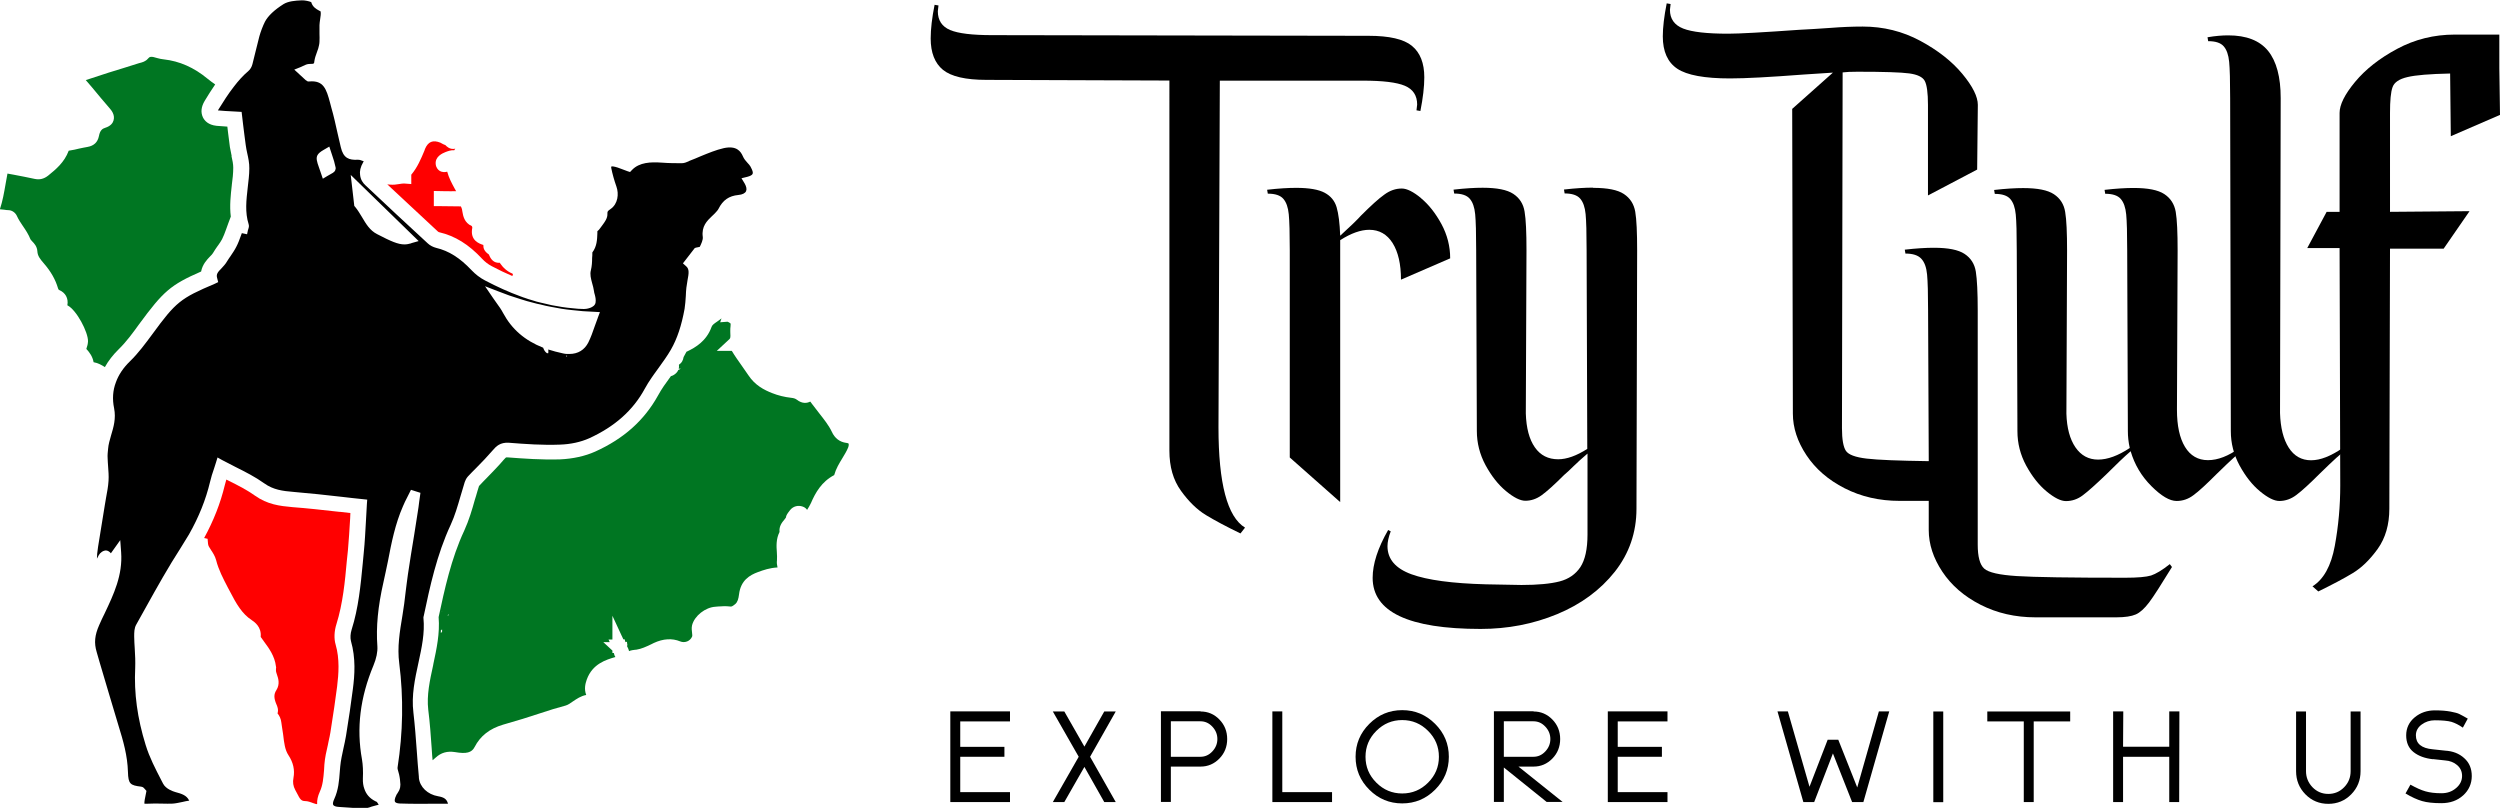 <?xml version="1.0" encoding="UTF-8"?>
<svg id="Layer_1" data-name="Layer 1" xmlns="http://www.w3.org/2000/svg" viewBox="0 0 224.11 72.42">
  <defs>
    <style>
      .cls-1, .cls-2, .cls-3, .cls-4 {
        stroke-width: 0px;
      }

      .cls-2 {
        fill: #ff6700;
      }

      .cls-3 {
        fill: red;
      }

      .cls-4 {
        fill: #007622;
      }
    </style>
  </defs>
  <g>
    <path class="cls-1" d="m126.58,4.12c.73.6,1.1,1.54,1.1,2.81,0,.85-.12,1.86-.35,3.02l-.35-.06.06-.52c0-.81-.37-1.37-1.1-1.68-.73-.31-1.99-.46-3.77-.46h-12.82l-.12,31.08c0,5.03.79,8.02,2.38,8.99l-.41.52c-1.28-.62-2.31-1.17-3.1-1.65-.79-.48-1.54-1.21-2.23-2.17-.7-.97-1.04-2.16-1.04-3.6V7.22l-16.41-.06c-1.86,0-3.15-.3-3.89-.9-.73-.6-1.1-1.54-1.1-2.81,0-.85.12-1.86.35-3.02l.35.06-.06.52c0,.81.37,1.37,1.1,1.68.73.31,1.99.46,3.77.46l33.75.06c1.86,0,3.15.3,3.88.9Z"/>
    <path class="cls-1" d="m127.39,17.77c.7.58,1.3,1.35,1.83,2.32.52.97.78,1.99.78,3.07l-4.41,1.91c0-1.39-.25-2.48-.75-3.28-.5-.79-1.2-1.19-2.09-1.19-.77,0-1.64.31-2.61.93v23.48l-4.52-4v-18.55c0-1.55-.03-2.63-.09-3.25-.06-.62-.22-1.08-.49-1.39-.27-.31-.73-.46-1.39-.46l-.06-.35c1.04-.12,1.91-.17,2.61-.17,1.16,0,2.01.15,2.55.44.54.29.9.72,1.07,1.3.17.58.28,1.43.32,2.55.89-.81,1.51-1.41,1.86-1.8.89-.89,1.58-1.52,2.09-1.88.5-.37,1.02-.55,1.57-.55.46,0,1.04.29,1.74.87Z"/>
    <path class="cls-1" d="m142.82,16.84c1.28,0,2.19.18,2.75.55.56.37.9.9,1.02,1.59.12.7.17,1.86.17,3.48l-.06,23.14c0,2.13-.65,4.01-1.94,5.65-1.3,1.64-3.02,2.91-5.16,3.8-2.15.89-4.44,1.33-6.87,1.33-6.46,0-9.68-1.53-9.68-4.58,0-1.24.46-2.67,1.39-4.29l.23.12c-.19.5-.29.95-.29,1.33,0,1.16.72,2,2.15,2.52,1.43.52,3.65.82,6.67.9l3.19.06c1.47,0,2.61-.11,3.42-.32.81-.21,1.43-.64,1.86-1.28.42-.64.64-1.61.64-2.93v-7.25c-.5.43-.92.8-1.25,1.13-.33.33-.61.59-.84.78-.89.89-1.57,1.5-2.03,1.83-.46.33-.95.49-1.45.49-.46,0-1.04-.29-1.74-.87s-1.3-1.35-1.83-2.32c-.52-.97-.78-1.99-.78-3.07l-.06-16.18c0-1.55-.03-2.63-.09-3.25-.06-.62-.22-1.08-.49-1.39-.27-.31-.73-.46-1.39-.46l-.06-.35c1.04-.12,1.91-.17,2.61-.17,1.28,0,2.19.18,2.75.55.56.37.9.9,1.01,1.59.12.7.17,1.86.17,3.48l-.06,14.61c.04,1.31.31,2.33.81,3.04.5.72,1.2,1.07,2.09,1.07.77,0,1.64-.31,2.61-.93l-.06-17.8c0-1.55-.03-2.63-.09-3.25-.06-.62-.22-1.08-.49-1.39-.27-.31-.74-.46-1.39-.46l-.06-.35c1.04-.12,1.91-.17,2.61-.17Z"/>
    <path class="cls-1" d="m194.71,50.82c-.97,1.58-1.65,2.65-2.06,3.19-.41.54-.8.9-1.19,1.07-.39.17-.97.26-1.74.26h-7.25c-1.82,0-3.46-.38-4.93-1.13-1.47-.75-2.61-1.74-3.42-2.96-.81-1.22-1.22-2.46-1.22-3.74v-2.61h-2.61c-1.82,0-3.46-.38-4.93-1.13-1.47-.75-2.61-1.74-3.42-2.96-.81-1.22-1.22-2.46-1.22-3.74l-.06-27.31,3.65-3.25-2.61.17c-3.02.23-5.22.35-6.61.35-2.28,0-3.86-.29-4.73-.87s-1.3-1.55-1.3-2.9c0-.81.12-1.8.35-2.96l.35.06-.06.52c0,.81.4,1.37,1.19,1.68.79.31,2.14.46,4.03.46,1,0,3.13-.12,6.38-.35.85-.04,1.78-.1,2.78-.17,1.01-.08,1.97-.12,2.9-.12,1.86,0,3.58.43,5.16,1.28,1.58.85,2.84,1.84,3.77,2.96s1.39,2.05,1.39,2.78l-.06,5.8-4.41,2.32v-8.12c0-1.08-.1-1.8-.29-2.15-.19-.35-.66-.57-1.39-.67-.74-.1-2.28-.15-4.64-.15-.58,0-1.02.02-1.33.06l-.06,31.89c0,1.01.12,1.68.35,2.03.23.35.85.58,1.86.7,1,.12,2.86.19,5.57.23l-.06-13.51c0-1.51-.03-2.58-.09-3.22s-.23-1.11-.52-1.42-.76-.46-1.42-.46l-.06-.35c1.04-.12,1.91-.17,2.61-.17,1.28,0,2.19.18,2.75.55.56.37.9.9,1.01,1.59s.17,1.86.17,3.48v20.99c0,1.08.19,1.8.58,2.15.39.35,1.36.57,2.93.67,1.57.1,4.8.15,9.71.15,1.12,0,1.89-.07,2.32-.2.42-.14.99-.47,1.68-1.02l.17.23Z"/>
    <path class="cls-1" d="m200.98,40.39c-.54.46-1,.87-1.36,1.22-.37.35-.67.64-.9.87-.93.93-1.62,1.57-2.09,1.91-.46.35-.97.52-1.51.52-.62,0-1.37-.44-2.26-1.33-.89-.89-1.51-1.93-1.86-3.13-.58.5-1.31,1.2-2.2,2.09-.93.89-1.62,1.51-2.09,1.86-.46.35-.97.52-1.51.52-.46,0-1.04-.29-1.74-.87s-1.3-1.35-1.83-2.32c-.52-.97-.78-1.99-.78-3.07l-.06-16.18c0-1.55-.03-2.63-.09-3.25-.06-.62-.22-1.08-.49-1.39-.27-.31-.73-.46-1.39-.46l-.06-.35c1.04-.12,1.91-.17,2.61-.17,1.28,0,2.19.18,2.75.55.56.37.9.9,1.01,1.59.12.7.17,1.86.17,3.48l-.06,14.61c.04,1.28.31,2.28.81,3.01.5.73,1.18,1.1,2.03,1.1s1.8-.35,2.84-1.04c-.12-.54-.17-1.04-.17-1.51l-.06-16.18c0-1.55-.03-2.63-.09-3.25-.06-.62-.22-1.08-.49-1.39-.27-.31-.74-.46-1.39-.46l-.06-.35c1.04-.12,1.91-.17,2.61-.17,1.28,0,2.19.18,2.75.55.56.37.9.9,1.02,1.59.12.7.17,1.86.17,3.48l-.06,14.26c0,1.43.24,2.54.72,3.33.48.79,1.17,1.19,2.06,1.19s1.84-.37,2.84-1.1l.17.23Z"/>
    <path class="cls-1" d="m210.19,40.39c-.54.46-1,.87-1.36,1.22-.37.35-.67.64-.9.87-.89.89-1.58,1.52-2.06,1.88-.48.37-1,.55-1.54.55-.46,0-1.04-.29-1.74-.87s-1.3-1.35-1.83-2.32c-.52-.97-.78-1.99-.78-3.07l-.06-29.86c0-1.55-.03-2.63-.09-3.25-.06-.62-.22-1.08-.49-1.39-.27-.31-.73-.46-1.39-.46l-.06-.35c.7-.12,1.31-.17,1.86-.17,1.62,0,2.81.46,3.57,1.39.75.93,1.13,2.34,1.13,4.23l-.06,28.24c.04,1.31.3,2.35.78,3.1.48.75,1.15,1.13,2,1.13s1.76-.37,2.84-1.1l.17.23Z"/>
    <path class="cls-1" d="m214.25,18.99l7.13-.06-2.32,3.36h-4.81l-.06,23.31c0,1.43-.35,2.63-1.04,3.6-.7.97-1.44,1.69-2.23,2.17-.79.48-1.83,1.03-3.1,1.65l-.52-.46c1-.62,1.67-1.83,2-3.62.33-1.8.49-3.6.49-5.42l-.06-21.28h-2.9l1.74-3.25h1.16v-8.87c0-.73.46-1.66,1.39-2.78.93-1.12,2.18-2.11,3.77-2.96,1.58-.85,3.31-1.28,5.16-1.28h4v3.02l.06,4.18-4.41,1.91-.06-5.62c-1.82.04-3.09.14-3.83.32-.73.17-1.18.47-1.33.9-.16.43-.23,1.2-.23,2.32v8.87Z"/>
  </g>
  <g>
    <path class="cls-1" d="m90.54,63.78v.89h-4.46v2.28h3.96v.89h-3.96v3.17h4.46v.89h-5.35v-8.13h5.35Z"/>
    <path class="cls-1" d="m94.38,63.78h1.03l1.8,3.15,1.78-3.15h1.03l-2.3,4.06,2.3,4.06h-1.03l-1.78-3.15-1.8,3.15h-1.03l2.32-4.06-2.32-4.06Z"/>
    <path class="cls-1" d="m107.62,63.78c.66,0,1.23.24,1.69.72.47.48.7,1.07.7,1.75s-.23,1.27-.7,1.75c-.47.48-1.03.72-1.69.72h-2.66v3.17h-.89v-8.13h3.55Zm-2.66.89v3.17h2.66c.41,0,.76-.16,1.06-.48s.45-.69.45-1.11-.15-.79-.45-1.11-.65-.48-1.06-.48h-2.66Z"/>
    <path class="cls-1" d="m114.95,63.78v7.23h4.46v.89h-5.35v-8.13h.89Z"/>
    <path class="cls-1" d="m122.75,70.79c-.82-.82-1.23-1.8-1.23-2.95s.41-2.13,1.23-2.95c.82-.82,1.8-1.23,2.95-1.23s2.13.41,2.95,1.23c.82.82,1.23,1.8,1.23,2.95s-.41,2.13-1.23,2.95c-.82.82-1.8,1.23-2.95,1.23s-2.13-.41-2.95-1.23Zm.63-5.27c-.65.65-.97,1.42-.97,2.32s.32,1.67.97,2.32c.65.65,1.42.97,2.32.97s1.67-.32,2.32-.97c.65-.65.97-1.42.97-2.32s-.32-1.67-.97-2.32c-.65-.65-1.42-.97-2.32-.97s-1.67.32-2.32.97Z"/>
    <path class="cls-1" d="m137.47,63.78c.66,0,1.22.24,1.69.72.47.48.7,1.07.7,1.75s-.23,1.27-.7,1.75c-.47.48-1.03.72-1.69.72h-1.35l3.96,3.17h-1.43l-3.84-3.09v3.09h-.89v-8.13h3.55Zm-2.66.89v3.17h2.66c.41,0,.76-.16,1.06-.48s.45-.69.45-1.11-.15-.79-.45-1.11-.65-.48-1.06-.48h-2.66Z"/>
    <path class="cls-1" d="m149.48,63.78v.89h-4.46v2.28h3.96v.89h-3.96v3.17h4.46v.89h-5.35v-8.13h5.35Z"/>
    <path class="cls-1" d="m161.66,71.9l-2.32-8.13h.93l1.94,6.76,1.63-4.22h.95l1.7,4.28,1.94-6.82h.93l-2.32,8.13h-1.01l-1.72-4.36-1.68,4.36h-.97Z"/>
    <path class="cls-1" d="m173.31,63.78h.89v8.13h-.89v-8.13Z"/>
    <path class="cls-1" d="m178.15,63.78h7.43v.89h-3.27v7.23h-.89v-7.23h-3.27v-.89Z"/>
    <path class="cls-1" d="m195.35,71.9h-.89v-4.06h-4.14v4.06h-.89v-8.13h.91l-.02,3.17h4.14v-3.17h.91l-.02,8.13Z"/>
    <path class="cls-1" d="m211.61,69.13c0,.82-.28,1.51-.84,2.08-.56.57-1.25.85-2.05.85s-1.49-.28-2.05-.85c-.56-.57-.84-1.26-.84-2.08v-5.35h.89v5.35c0,.55.19,1.03.58,1.44.39.4.86.6,1.42.6s1.03-.2,1.42-.6c.39-.4.58-.88.58-1.44v-5.35h.89v5.35Z"/>
    <path class="cls-1" d="m218.09,68.06c-.71-.08-1.29-.29-1.73-.64-.44-.35-.66-.85-.66-1.5s.26-1.2.77-1.62,1.12-.62,1.8-.62c.57,0,1.04.04,1.41.11.37.07.63.14.77.21.15.07.4.21.77.42l-.44.81c-.36-.25-.7-.42-1.02-.52-.32-.09-.82-.14-1.5-.14-.44,0-.83.13-1.17.38-.34.25-.52.57-.52.97,0,.74.5,1.16,1.51,1.25l1.11.12c.69.04,1.26.26,1.71.67.46.41.68.94.68,1.61s-.26,1.27-.77,1.73c-.52.47-1.17.7-1.96.7-.71,0-1.29-.06-1.73-.19s-.93-.35-1.48-.68l.44-.79c.52.29.96.49,1.35.6.38.11.86.17,1.43.17.52,0,.95-.15,1.31-.46.36-.3.54-.67.54-1.09,0-.4-.15-.72-.44-.97-.29-.25-.65-.39-1.07-.42l-1.11-.12Z"/>
  </g>
  <g>
    <path class="cls-4" d="m20.77,14l-.02-.1c-.05-.24-.1-.47-.14-.71-.06-.45-.12-.9-.17-1.33l-.06-.51c-.33-.02-.65-.04-.96-.07-.76-.08-1.08-.46-1.23-.76-.21-.45-.16-.94.16-1.48.27-.45.59-.96.94-1.47-.21-.15-.44-.31-.68-.51-1.22-1.01-2.51-1.58-3.94-1.74-.17-.02-.36-.05-.56-.11-.59-.19-.7-.13-.85.05-.21.25-.51.33-.71.38l-.08.02c-.89.28-1.8.57-2.73.85l-2.05.67.6.7c.51.62,1.03,1.24,1.55,1.84.12.14.49.56.34,1.07-.06.22-.24.51-.76.67-.23.07-.45.21-.55.73-.11.56-.45.88-1.02.98-.25.04-.51.1-.76.15-.27.07-.55.13-.82.17-.08.01-.11.02-.11.02-.39,1.05-1.16,1.68-1.84,2.23-.38.3-.76.39-1.2.3-.64-.14-1.27-.26-1.9-.38l-.55-.1c-.06.31-.12.63-.17.94-.13.75-.26,1.51-.51,2.26.13.01.27.03.39.04.12.02.25.04.37.04.32,0,.64.22.78.55.13.29.32.57.52.87.25.36.5.74.68,1.19.01.03.1.12.15.18.18.18.45.47.47.9.02.41.25.7.58,1.08.64.74,1.04,1.45,1.27,2.23.04.13.08.15.11.16.56.24.84.75.73,1.36t0,.01s.02,0,.02.01c.8.41,1.85,2.4,1.83,3.22-.01.21-.06.44-.15.68t0,0c.27.29.56.67.65,1.19.4.07.72.25,1.01.44.31-.56.73-1.1,1.25-1.61.68-.66,1.29-1.5,1.83-2.25,2.16-2.93,2.8-3.51,5.55-4.71.12-.64.53-1.07.79-1.34.12-.12.24-.24.27-.31.14-.24.28-.44.42-.64l.04-.05c.15-.21.27-.39.36-.56.13-.25.23-.53.36-.88.05-.16.12-.35.19-.53l.23-.61c-.12-.98-.01-1.91.09-2.82v-.02c.07-.51.13-1.04.13-1.55,0-.31-.07-.67-.16-1.05Z"/>
    <path class="cls-3" d="m30.48,45.89c-1.6-.18-2.94-.33-4.28-.43-1.13-.1-2.23-.24-3.33-1.02-.7-.5-1.47-.9-2.42-1.37-.05-.03-.11-.06-.16-.08-.05.17-.1.34-.14.51-.39,1.62-1,3.17-1.85,4.73l.31.07.04.45c.01.17.12.33.27.56.16.24.36.54.46.92.21.84.62,1.62,1.05,2.45l.15.28c.61,1.18,1.11,2.06,2,2.64.22.15.88.59.79,1.49,0,.01.02.03.04.06.08.11.16.23.25.35.45.61.97,1.31,1.08,2.25.02.07.02.13,0,.19v.22c.01.08.05.2.09.32.12.34.28.85-.05,1.38-.24.37-.24.71,0,1.28.07.15.21.48.1.81.17.21.3.47.34.81.02.16.05.32.07.48.03.18.05.35.08.52l.02.15c.08.67.15,1.31.47,1.79.43.65.58,1.33.45,2.02-.08.41-.03.74.16,1.1.05.1.1.19.15.28.28.56.39.7.71.71.28,0,.51.1.73.18.1.03.19.07.28.09.03,0,.05,0,.09,0-.02-.35.06-.71.24-1.11.27-.58.32-1.21.38-1.93l.03-.51c.05-.62.18-1.19.31-1.74l.07-.35c.06-.27.12-.53.16-.79.27-1.68.45-2.95.6-4.1.14-1.14.24-2.48-.13-3.76-.16-.54-.13-1.21.07-1.84.58-1.85.77-3.87.93-5.66l.1-.96c.08-.91.14-1.84.2-2.86l.02-.48-.96-.11Z"/>
    <path class="cls-3" d="m45.92,24.52c-.45-.19-.81-.5-1.13-.97-.06.01-.13.01-.19,0-.47-.05-.67-.48-.77-.72l-.02-.03c-.41-.27-.49-.58-.48-.8v-.04h0c-.34-.11-1.23-.39-.99-1.55,0-.04-.02-.1-.05-.15-.67-.28-.78-.93-.84-1.29-.01-.08-.02-.16-.04-.23-.05-.15-.08-.21-.1-.24h-.1c-.58-.01-1.14-.02-1.71-.02h-.61v-1.36l1.01.02c.33,0,.66.01.99,0-.04-.08-.09-.16-.14-.25-.25-.46-.51-.94-.66-1.5-.18.05-.44.08-.7-.09-.1-.07-.29-.24-.33-.57-.08-.7.61-.99.88-1.1.22-.08.49-.19.79-.16-.02-.01.04-.08.08-.13,0,0,0,0-.01-.01-.04.01-.1.02-.15.02-.36.02-.61-.22-.72-.34-.14-.04-.26-.12-.36-.17-.03-.02-.06-.04-.09-.05-.68-.27-1.1-.09-1.38.56l-.05.15c-.31.74-.63,1.51-1.18,2.16v.84l-.65-.05c-.13,0-.27.02-.44.05-.24.04-.51.08-.82.05-.08,0-.16-.02-.24-.02,1.54,1.44,3.08,2.87,4.53,4.22.04.04.1.07.13.07,1.41.33,2.63,1.08,3.85,2.39.23.25.54.49.85.65.64.34,1.25.63,1.86.89,0-.07.02-.13.05-.19-.02-.01-.05-.02-.07-.03Z"/>
    <g>
      <path class="cls-2" d="m55.49,57.92h0s0,.01,0,.01h0s0-.01,0-.01Z"/>
      <path class="cls-2" d="m56.04,57.55h-.02s.02.02.03.04v-.04Zm-.55.37h0s0,.01,0,.01h0s0-.01,0-.01Zm.09.22s.01.01.02.01h0s-.01-.01-.02-.01Zm.07.36s0,.02.01.04h0s-.02-.02-.02-.04Z"/>
      <path class="cls-4" d="m76.09,39.78s-.08-.07-.23-.08h-.01c-.58-.08-1.02-.42-1.28-.99-.28-.59-.7-1.11-1.13-1.66-.22-.28-.45-.57-.67-.87-.07-.1-.11-.16-.14-.18-.25.13-.69.24-1.23-.19-.11-.08-.27-.13-.48-.15-.61-.07-1.17-.21-1.7-.42-.71-.28-1.53-.69-2.13-1.6-.19-.28-.39-.57-.59-.85-.3-.43-.62-.87-.9-1.34h-1.34l1.13-1.05c.09-.08.1-.19.08-.53,0-.15-.01-.28,0-.42,0-.07.01-.14.02-.21,0-.07.01-.16.01-.23l-.13-.1c-.05-.02-.1-.04-.15-.07l-.66.05.12-.35c-.13.11-.26.19-.38.28-.28.19-.45.31-.51.48-.45,1.27-1.45,1.85-2.16,2.19-.04.01-.07.03-.09.04l-.26.48c-.05.31-.18.53-.39.66-.01.02-.02.03-.03.04,0,.04.01.08.01.13,0,.07-.01.15-.03.21h.19l-.23.12h0c-.04.11-.1.19-.19.28-.15.14-.3.23-.47.27l-.02.03c-.45.61-.82,1.13-1.13,1.7-1.23,2.22-3.06,3.87-5.63,5.03-.91.41-2,.65-3.16.7-1.62.05-3.26-.07-4.71-.18-.08,0-.11,0-.11,0-.01,0-.06.03-.21.2-.49.58-1.02,1.11-1.53,1.64-.24.25-.48.48-.7.73-.1.3-.18.6-.27.9l-.1.32c-.24.87-.53,1.85-.95,2.77-1.18,2.52-1.77,5.3-2.3,7.76.12,1.45-.18,2.84-.47,4.19l-.02.12c-.3,1.38-.59,2.68-.44,3.99.15,1.18.23,2.36.31,3.48l.04.61c.01.15.02.3.04.44.1-.08.19-.16.28-.24.48-.44,1.03-.6,1.73-.49,1.03.18,1.5.05,1.76-.46.51-.99,1.34-1.64,2.55-2l.24-.07c1.04-.3,2.02-.59,3.02-.93.83-.28,1.62-.52,2.34-.71.21-.06.44-.21.67-.38.33-.22.7-.48,1.18-.57-.2-.54-.08-1,.05-1.38.51-1.42,1.74-1.78,2.56-2.02,0,0,0,0,.01,0-.01-.02-.02-.04-.03-.05-.04-.05-.06-.12-.08-.19,0-.01-.01-.02-.01-.04,0,0,0,0,0,0,0-.02-.01-.05-.02-.08h-.13v-.22l-.82-.76h.58l-.11-.23h.35v-2.13s.82,1.77.82,1.77l.04.08.12.26h.12l.02.08.03.15h.16v.16h.03s-.02.26-.02.26c.02.04.05.08.07.12.02.03.03.06.04.1.02.05.04.1.05.15h0s0,.03.01.04c.18-.08.38-.1.53-.12.05,0,.09,0,.13-.01.45-.07.88-.27,1.34-.49l.22-.11c.84-.39,1.65-.44,2.37-.14.19.08.42.08.62,0,.2-.08.36-.24.44-.43.03-.07.02-.17,0-.33-.02-.19-.06-.43,0-.69.21-.84,1.19-1.61,2.1-1.66l.21-.02c.35-.02.71-.05,1.1,0,.12.02.19,0,.45-.21.22-.18.3-.48.35-.88.15-1.27.98-1.73,1.68-1.99.51-.19,1.1-.39,1.77-.42-.05-.2-.08-.42-.05-.65.02-.21,0-.45-.01-.71-.04-.54-.08-1.19.24-1.82-.06-.52.24-.88.42-1.09.05-.06.13-.16.15-.2.02-.21.15-.38.35-.64l.04-.05c.27-.33.71-.44,1.11-.3.21.07.33.19.4.3.13-.22.27-.43.35-.62.39-.91.95-1.91,2.08-2.5.16-.58.45-1.05.73-1.51.2-.33.39-.64.52-.96.07-.19.06-.3.04-.33Zm-36.46,16.85l-.11.12v-.24l.11-.09v.21Zm0-1.83s-.04.05-.05.08c.01-.04.03-.07.05-.1.02-.02.03-.04.05-.06-.02.02-.04.04-.05.07Zm.18-.31h0s.01-.02.02-.02c0,0-.01.02-.01.02Zm.35.69s-.02.02-.02.03h0s0,0,0,0c0-.08.01-.13.11-.11-.02.03-.05.06-.08.08Zm.36.5h0s0,0,0,0h0Zm.08-1.18h0s0,0,0,0c0,0,0,0,0,0Zm.04,1.07h0s.01,0,.02-.01c0,0-.01,0-.02.01Zm.64-1.01v-.06h0s0,.04,0,.06Z"/>
    </g>
    <path class="cls-1" d="m67.27,14.92c-.06-.11-.16-.21-.26-.32-.15-.16-.32-.36-.42-.6-.19-.43-.56-.97-1.71-.72-.7.16-1.37.44-2.08.73-.32.14-.63.27-.95.39-.04.02-.1.04-.14.07-.17.07-.36.16-.59.16-.53,0-1.12,0-1.78-.05-1-.07-2.02-.04-2.69.66l-.17.18-.22-.07c-.17-.06-.32-.12-.48-.18-.3-.12-.56-.21-.81-.25-.11-.02-.16,0-.18.03,0,0,0,.03,0,.09.11.56.27,1.12.47,1.69.23.65.14,1.55-.53,2.01-.27.19-.28.2-.28.43.02.39-.24.73-.46,1.03-.07.09-.14.18-.2.27-.06.1-.14.17-.21.23l-.03.03v.19c-.02.55-.04,1.17-.45,1.71v.07c0,.14,0,.28-.02.42,0,.36-.02.74-.11,1.1-.1.39,0,.74.11,1.16.07.23.13.47.17.73,0,.09.04.19.06.27.06.22.12.47.08.74-.08.5-.89.59-1.05.58-.34,0-.68-.03-1.03-.07-.61-.05-1.22-.15-1.84-.27-.34-.07-.68-.15-1.03-.24-.23-.05-.45-.11-.68-.19-.27-.07-.52-.16-.78-.25-.03,0-.06-.02-.09-.03-.08-.03-.15-.06-.22-.08h0c-1.04-.38-2.11-.86-3.19-1.43-.45-.23-.87-.56-1.22-.93-1.03-1.09-2.02-1.72-3.16-1.99-.27-.07-.55-.21-.75-.4-1.88-1.73-3.75-3.47-5.6-5.22-.2-.18-.43-.49-.47-.92-.05-.31.02-.7.29-1.16.01-.02.02-.04.04-.06-.21-.08-.37-.15-.53-.14-.79.04-1.3-.13-1.53-1.13-.1-.41-.2-.83-.29-1.25-.17-.76-.34-1.55-.56-2.3-.04-.14-.07-.27-.11-.42-.34-1.28-.6-2.02-1.85-1.92h-.15s-.19-.12-.19-.12l-1.02-.94.6-.24c.06-.03.11-.06.17-.08.18-.09.38-.19.62-.19.39,0,.39-.02.41-.24.04-.28.13-.54.22-.78.05-.13.09-.25.13-.37.05-.19.11-.42.11-.61.02-.23,0-.46,0-.7,0-.26,0-.51,0-.77,0-.18.04-.36.06-.54.04-.26.08-.5.04-.7,0,0-.11-.06-.17-.09-.21-.12-.55-.3-.67-.74-.17-.08-.57-.17-.84-.16-.6.02-1.21.08-1.63.33-.84.53-1.4,1.06-1.68,1.59-.19.38-.38.88-.5,1.31-.12.47-.24.94-.35,1.4-.09.37-.18.74-.27,1.09-.06.24-.19.47-.36.61-.48.41-.91.89-1.29,1.39-.52.66-.97,1.38-1.4,2.07-.01.04-.03.06-.04.08.02,0,.03,0,.05,0,.39.04.78.06,1.18.08l.89.05.13,1.11c.08.62.15,1.24.24,1.87.03.24.08.48.13.71.1.44.2.91.19,1.38,0,.58-.08,1.14-.14,1.69-.13,1.15-.26,2.24.08,3.31.06.18,0,.34-.03.44-.01.03-.02.05-.03.08l-.08.38-.47-.1c-.02.07-.05.12-.07.19-.13.36-.25.7-.43,1.04-.14.28-.32.54-.48.78-.12.18-.25.35-.36.54-.13.23-.31.41-.47.59-.35.35-.51.54-.4.9l.09.35-.31.15c-3.07,1.3-3.49,1.64-5.58,4.5-.63.85-1.26,1.71-2.01,2.44-.61.59-1.03,1.22-1.27,1.89-.28.73-.33,1.51-.16,2.33.18.92-.05,1.69-.27,2.42-.12.42-.24.82-.27,1.22-.03.27-.06.57-.04.85,0,.23.03.47.04.7.03.42.07.87.04,1.31-.03.52-.13,1.02-.22,1.51-.04.22-.08.43-.11.65l-.61,3.77c-.03.21-.06.41-.08.62,0,.15-.02.28-.02.43l.17-.32c.1-.19.4-.45.7-.41.15.03.29.13.38.25l.84-1.18.08,1.09c.15,2.05-.67,3.77-1.46,5.44-.18.36-.35.72-.51,1.09-.4.91-.47,1.59-.22,2.42l.25.87c.57,1.91,1.13,3.83,1.71,5.74.42,1.35.8,2.68.84,4.13.03,1.09.21,1.2,1.19,1.32.19.02.28.17.33.22l.14.16-.04.2c-.09.41-.17.83-.14.95.06,0,.5,0,.94-.02.23,0,.46,0,.68.01.31,0,.62.02.91,0,.29-.02.58-.09.88-.15.2-.05.4-.09.61-.12,0,0,0-.01-.02-.02-.22-.45-.64-.59-1.24-.75-.2-.06-.84-.27-1.09-.75l-.16-.31c-.52-1.01-1.06-2.04-1.4-3.15-.75-2.41-1.05-4.66-.94-6.9.02-.58,0-1.14-.04-1.74-.03-.36-.04-.73-.05-1.09,0-.37,0-.76.19-1.08.31-.55.61-1.1.92-1.65.96-1.73,1.96-3.51,3.05-5.2.26-.42.51-.82.75-1.22.89-1.57,1.51-3.12,1.89-4.71.09-.4.22-.8.36-1.2.06-.17.12-.35.17-.53l.14-.46.41.23c.39.21.79.41,1.18.61.92.46,1.79.9,2.6,1.48.81.58,1.65.69,2.65.77,1.43.12,2.83.27,4.31.44.63.07,1.26.15,1.9.21l.37.04-.03.39c-.03.5-.06.97-.08,1.44-.06,1-.1,1.96-.2,2.91l-.09.96c-.19,1.97-.38,4.01-1,5.96-.11.35-.13.74-.06,1.01.44,1.54.34,3.05.17,4.33-.16,1.26-.36,2.62-.61,4.16-.06.38-.15.76-.23,1.13-.12.56-.24,1.09-.29,1.63l-.04.47c-.06.8-.12,1.63-.5,2.46-.11.23-.14.42-.09.51,0,0,0,.02.01.02h0c.06.08.22.16.54.17.35.02.7.05,1.05.07.36.03.72.06,1.08.08.1.01.23-.03.37-.06.16-.04.28-.07.39-.12.14-.04.27-.08.4-.11.08-.02.17-.04.24-.06-.06-.09-.11-.18-.17-.26,0,0-.03,0-.06-.02l-.08-.04c-.5-.25-.82-.62-.98-1.11-.1-.27-.14-.57-.13-.92.03-.67,0-1.23-.08-1.71-.51-2.8-.17-5.55,1.03-8.43.26-.62.38-1.22.35-1.7-.13-1.75.05-3.58.54-5.74.15-.64.27-1.28.41-1.92.31-1.63.65-3.33,1.34-4.9.11-.27.25-.55.39-.82l.33-.66.85.27-.11.78c-.04.33-.08.66-.14,1l-.31,1.98c-.2,1.17-.38,2.35-.56,3.53-.08.54-.14,1.08-.21,1.61-.08.7-.16,1.38-.28,2.07-.25,1.5-.48,2.87-.29,4.32.39,3.06.34,6.19-.15,9.32-.02.09.03.27.08.43.04.14.08.28.1.43.03.14.04.28.05.42.03.17.03.34,0,.51-.04.22-.15.4-.25.55-.04.05-.08.11-.1.17-.15.3-.16.49-.11.58.05.08.2.14.42.15,1.12.04,2.27.03,3.38.02h.95c-.11-.42-.36-.58-.89-.67-.94-.16-1.64-.83-1.72-1.65,0-.03,0-.06,0-.08-.08-.79-.13-1.57-.19-2.36-.08-1.12-.17-2.28-.3-3.41-.19-1.55.14-3.03.45-4.46.3-1.38.58-2.67.45-4.02v-.08s.03-.12.03-.12c.54-2.56,1.16-5.47,2.41-8.15.37-.8.63-1.7.88-2.56.12-.42.25-.85.38-1.27.05-.14.13-.33.28-.5.25-.26.5-.53.76-.78.5-.5,1-1.03,1.47-1.57.32-.38.68-.72,1.43-.68,1.51.12,3.07.23,4.58.17.97-.03,1.88-.23,2.64-.57,2.29-1.05,3.92-2.49,4.98-4.44.18-.34.39-.66.6-.97.03-.05.06-.09.09-.13l.14-.2c.13-.19.26-.36.39-.54.39-.54.79-1.09,1.12-1.66.57-.99.96-2.18,1.23-3.67.06-.36.08-.74.11-1.15,0-.24.03-.5.05-.74.03-.22.06-.43.1-.65.12-.63.18-1.01-.12-1.27l-.29-.26,1.06-1.37.11-.04s.11-.03.2-.04c.04,0,.1-.02.14-.03.12-.24.31-.64.27-.89-.13-.95.39-1.45.81-1.85.09-.09.2-.18.28-.27.15-.16.26-.28.32-.4.39-.78.94-1.16,1.78-1.24.36-.03.61-.16.69-.34.08-.17.03-.41-.12-.68l-.29-.48.53-.13c.26-.07.43-.16.47-.27.05-.12-.02-.32-.16-.58Zm-37.22.35c-.08.18-.3.28-.5.39-.07.04-.14.08-.21.12l-.4.24-.16-.47c-.08-.22-.14-.39-.19-.55-.19-.53-.27-.83-.13-1.09.08-.15.25-.3.53-.46l.53-.31.26.79c.12.34.23.7.3,1.06.03.11,0,.19-.03.27Zm6.82,6.54c-.22.06-.41.1-.61.1-.58,0-1.2-.27-2.45-.92-.66-.33-1.01-.94-1.36-1.53-.19-.31-.37-.62-.61-.91l-.08-.09-.32-2.78,6.09,5.93-.67.19Zm13.97,10.09s0,.06-.03.08c-.03-.03-.05-.06-.08-.09.03,0,.07,0,.1,0h0v.02Zm1.29,2.91h0s0,0,0,0Zm.87,1.13h0s0,0,0,0h0Zm.11.22h0s0,0,0,0h0s0,0,0,0,0,0,0,0h0Zm.48-7.67c-.1.26-.19.51-.27.74-.18.52-.35,1.01-.58,1.47-.34.67-.93,1.03-1.69,1.03-.07,0-.14,0-.21,0-.12,0-.24-.02-.37-.05-.47-.1-.92-.22-1.32-.35.01.11.01.22,0,.33-.04,0-.08,0-.12,0-.18-.12-.27-.3-.34-.49-1.65-.65-2.81-1.66-3.59-3.11-.16-.31-.36-.59-.58-.89-.1-.15-.21-.29-.31-.44l-.73-1.07,1.19.46c.65.26,1.3.49,1.94.68.43.14.84.26,1.26.36.19.05.36.1.55.13.33.09.66.16.99.22.63.13,1.26.23,1.88.29.65.08,1.29.13,1.94.15l.55.03-.2.53Z"/>
  </g>
</svg>